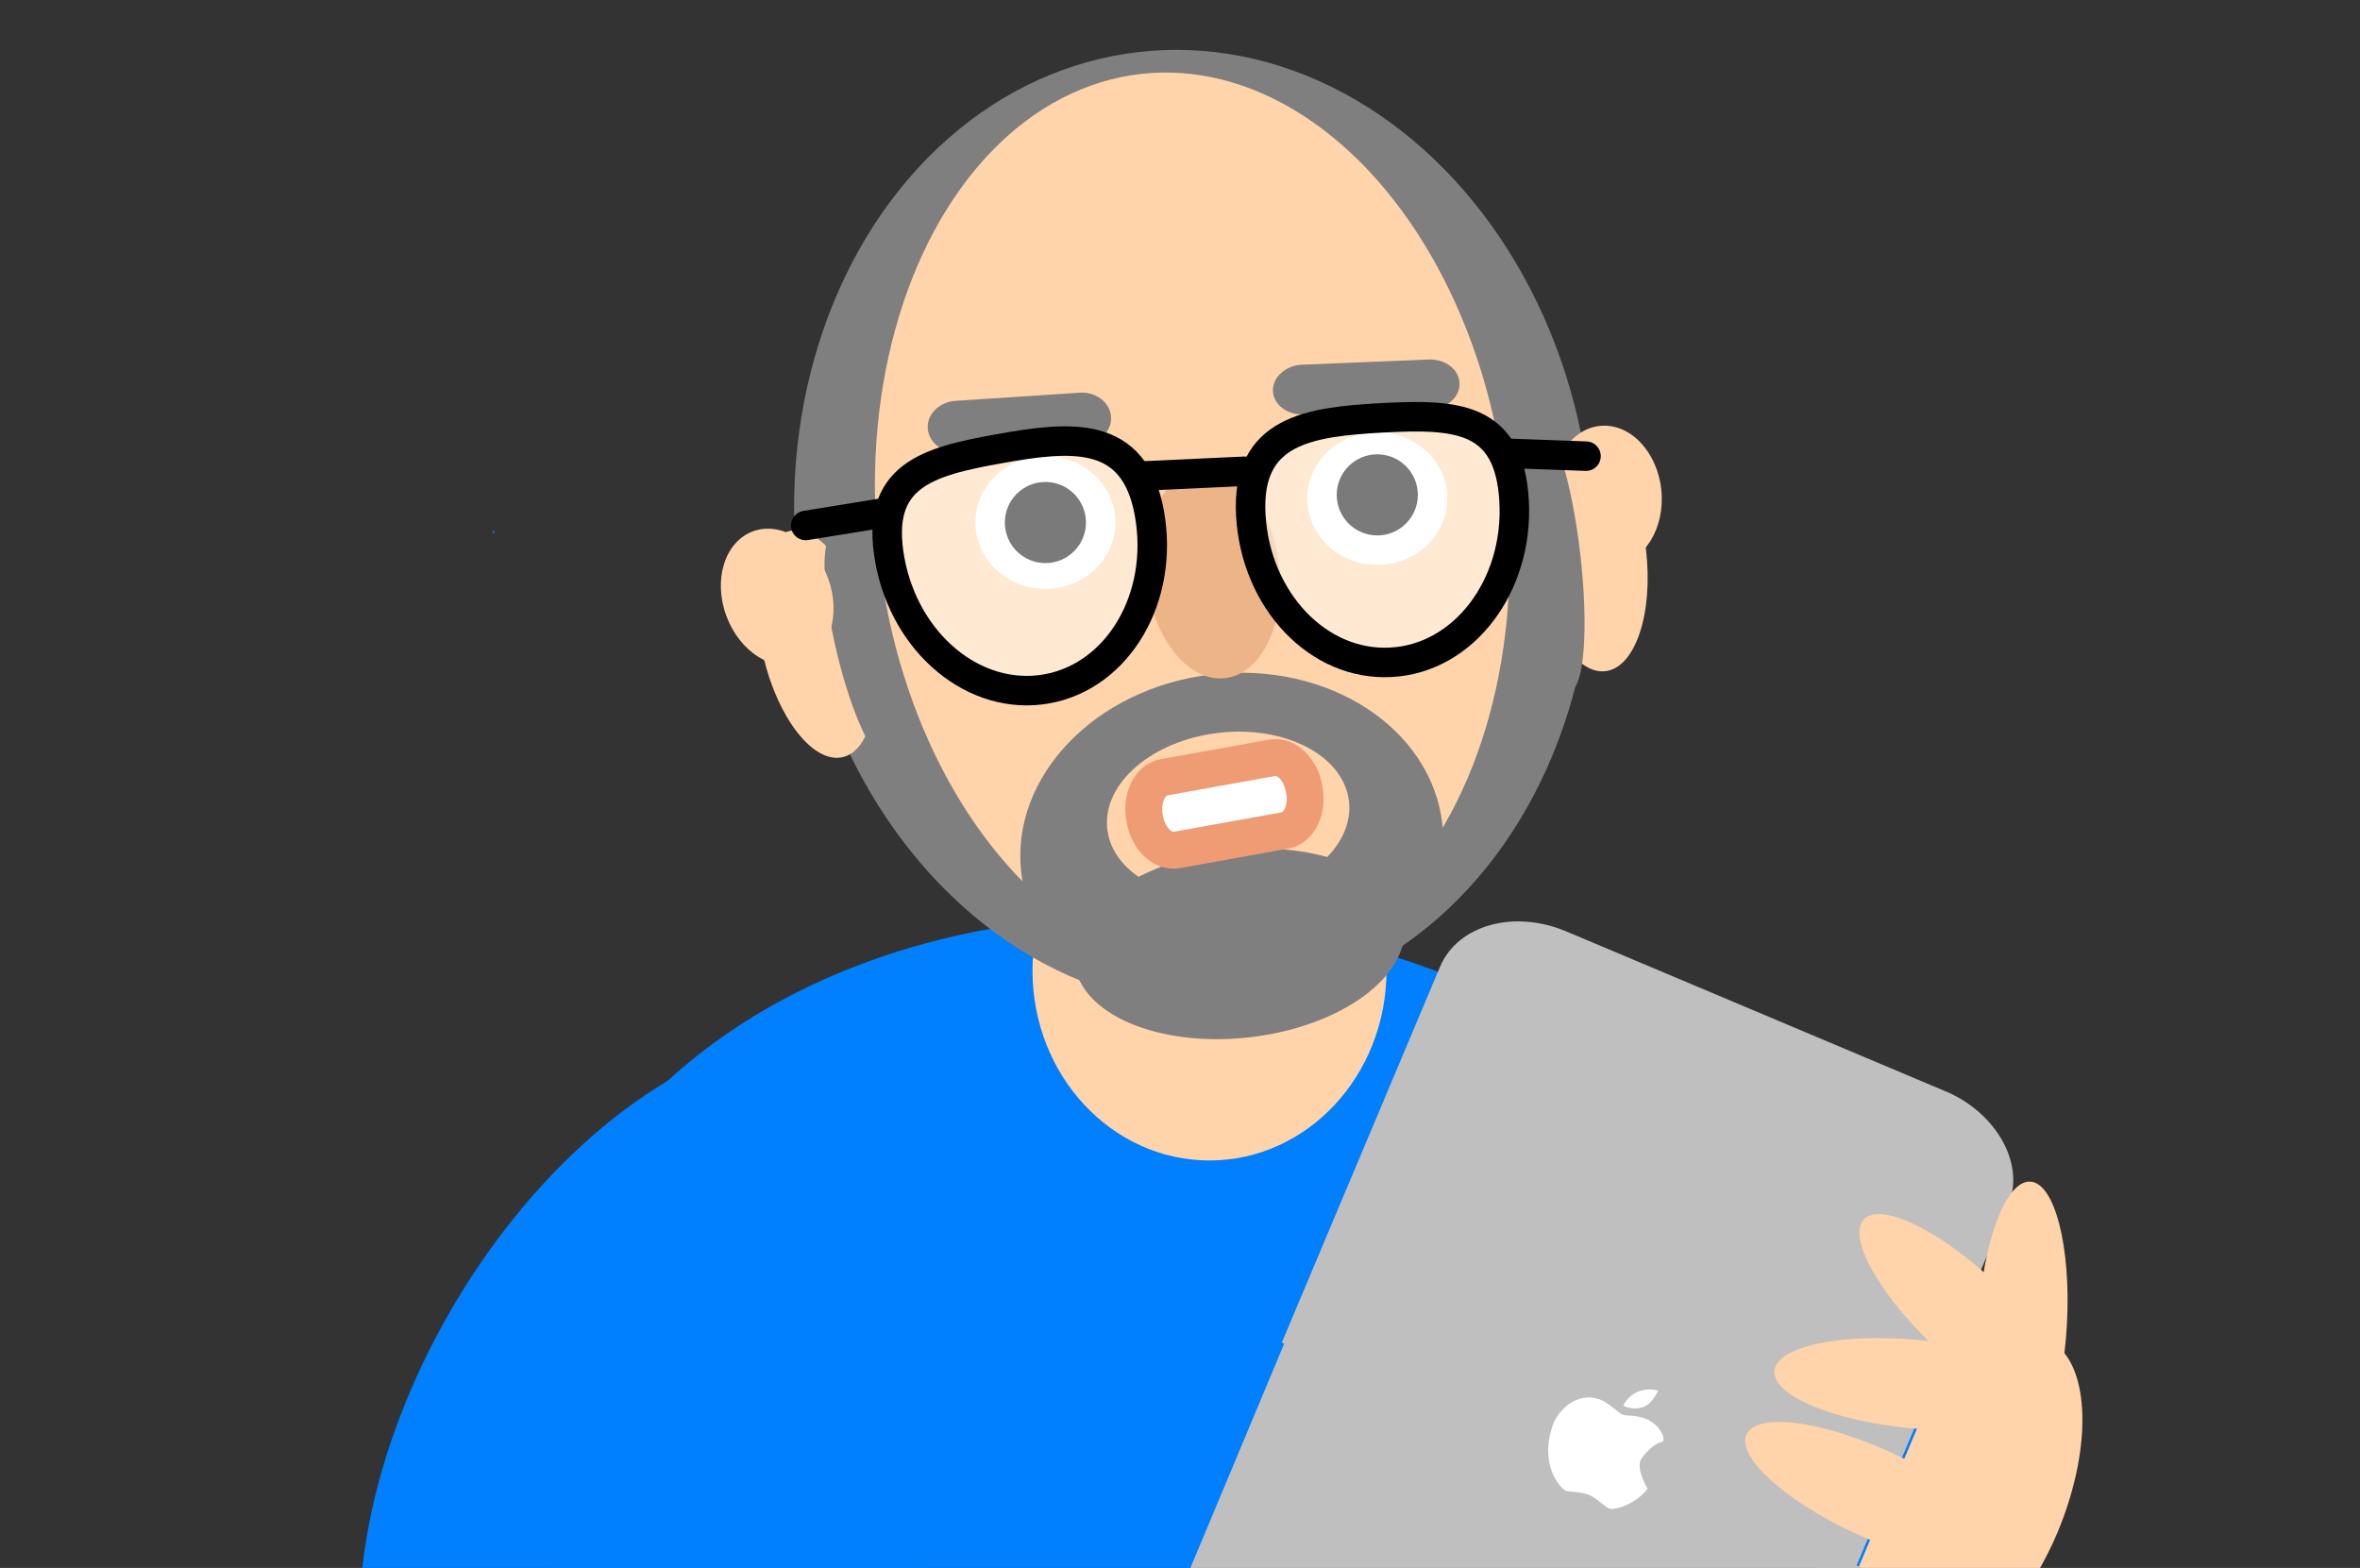 <?xml version="1.0" encoding="utf-8"?>
<!-- Generator: Adobe Illustrator 22.0.1, SVG Export Plug-In . SVG Version: 6.00 Build 0)  -->
<svg version="1.1" id="Calque_1" xmlns="http://www.w3.org/2000/svg" xmlns:xlink="http://www.w3.org/1999/xlink" x="0px" y="0px"
	 viewBox="0 0 640 425.2" style="enable-background:new 0 0 640 425.2;" xml:space="preserve">
<rect x="0" y="0" width="640" height="425.2" fill="#333333" stroke="none"/>
<style type="text/css">
	.st0{fill:#007FFF;}
	.st1{fill:#FFD4AA;}
	.st2{fill:#7F7F7F;}
	.st3{fill:#EDB587;}
	.st4{fill:#FFFFFF;stroke:#EF9C75;stroke-width:10;}
	.st5{fill:#FFFFFF;}
	.st6{fill:#BFBFBF;}
	.st7{fill:#FFFFFF;fill-opacity:0.48;stroke:#000000;stroke-width:8;stroke-miterlimit:10;}
	.st8{fill:none;stroke:#000000;stroke-width:8;stroke-linecap:round;stroke-miterlimit:10;}
</style>
<title>Layer 1</title>
<ellipse id="svg_9" transform="matrix(0.191 -0.982 0.982 0.191 -124.453 637.505)" class="st0" cx="324.4" cy="394.2" rx="144" ry="184.8"/>
<ellipse id="svg_28" class="st1" cx="328" cy="263.2" rx="48" ry="51.5"/>
<g id="svg_46" transform="rotate(12.875 437.5 215)">
</g>
<g id="svg_51">
	
		<ellipse id="svg_1" transform="matrix(0.993 -0.115 0.115 0.993 -14.301 38.041)" class="st2" cx="323.7" cy="143.4" rx="108" ry="130"/>
	
		<ellipse id="svg_42" transform="matrix(0.993 -0.115 0.115 0.993 -14.131 37.996)" class="st1" cx="323.4" cy="141.9" rx="85.5" ry="122.5"/>
	
		<ellipse id="svg_11" transform="matrix(0.993 -0.115 0.115 0.993 -24.191 39.805)" class="st2" cx="334.1" cy="230.3" rx="57.5" ry="47.5"/>
	
		<ellipse id="svg_13" transform="matrix(0.993 -0.115 0.115 0.993 -23.166 39.631)" class="st1" cx="333.1" cy="221.3" rx="33" ry="22.5"/>
	
		<ellipse id="svg_23" transform="matrix(0.993 -0.115 0.115 0.993 -15.676 38.729)" class="st3" cx="329" cy="155.7" rx="18.1" ry="28.6"/>
	
		<ellipse id="svg_5" transform="matrix(0.973 -0.23 0.23 0.973 -34.271 55.708)" class="st1" cx="221.4" cy="174.6" rx="14.7" ry="31.5"/>
	
		<ellipse id="svg_49" transform="matrix(0.972 -0.233 0.233 0.972 -34.502 59.243)" class="st2" cx="233.4" cy="175.6" rx="6.5" ry="31.5"/>
	
		<ellipse id="svg_44" transform="matrix(0.939 -0.345 0.345 0.939 -42.902 82.681)" class="st1" cx="210.7" cy="161.8" rx="14.7" ry="19"/>
	
		<ellipse id="svg_47" transform="matrix(0.993 -0.118 0.118 0.993 -14.785 52.128)" class="st1" cx="431.7" cy="150.6" rx="14.8" ry="31.5"/>
	
		<ellipse id="svg_48" transform="matrix(0.995 -9.996217e-02 9.996217e-02 0.995 -11.252 44.237)" class="st1" cx="435.8" cy="134.4" rx="14.8" ry="19"/>
	
		<ellipse id="svg_50" transform="matrix(0.993 -0.115 0.115 0.993 -14.549 49.323)" class="st2" cx="421.7" cy="151.2" rx="7" ry="36.5"/>
	
		<ellipse id="svg_22" transform="matrix(0.993 -0.115 0.115 0.993 -27.146 40.205)" class="st2" cx="336.1" cy="256.2" rx="45" ry="25.5"/>
</g>
<path id="svg_58" class="st4" d="M315.6,210.8l29.4-5.3l0,0c3.8-0.7,7.8,3.1,8.7,8.6c1,5.4-1.3,10.4-5.2,11.1l-29.4,5.3l0,0
	c-3.8,0.7-7.8-3.1-8.7-8.6C309.4,216.5,311.8,211.5,315.6,210.8z"/>
<path id="svg_6" class="st0" d="M133.9,144.6c0-0.1,0-0.1,0-0.1c0-0.1,0.1-0.2,0.2-0.3h0.1v0.1c0,0,0,0.1-0.1,0.1l0,0
	c0.1-0.1,0.1-0.1,0.1-0.2c0-0.1,0-0.1,0-0.2v-0.1c0,0,0,0,0,0.1c0,0.2,0,0.2,0,0.4c0,0.1-0.2,0.2-0.2,0.3c0,0,0,0,0,0.1
	C134,144.7,134,144.7,133.9,144.6C133.9,144.7,133.9,144.7,133.9,144.6L133.9,144.6L133.9,144.6L133.9,144.6z M133.8,144.6
	c0-0.1,0-0.1,0-0.1c0-0.1-0.1-0.2-0.2-0.3h-0.1v0.1c0,0,0,0.1,0.1,0.1l0,0c-0.1-0.1-0.1-0.1-0.1-0.2c0-0.1,0-0.1,0-0.2v-0.1
	c0,0,0,0,0,0.1c0,0.2,0,0.2,0,0.4c0,0.1,0.2,0.2,0.2,0.3c0,0,0,0,0,0.1C133.6,144.7,133.7,144.7,133.8,144.6
	C133.8,144.7,133.8,144.7,133.8,144.6L133.8,144.6L133.8,144.6L133.8,144.6z M133.6,143.9l0.2,0.1v0.2l-0.2-0.1V143.9L133.6,143.9
	L133.6,143.9z M134,143.9l-0.2,0.1v0.2l0.2-0.1V143.9L134,143.9L134,143.9z M133.6,143.9l0.2-0.1l0.2,0.1l-0.2,0.1L133.6,143.9
	L133.6,143.9z"/>
<g id="svg_27">
	<ellipse id="svg_35" class="st5" cx="283.5" cy="141.7" rx="19" ry="18"/>
	<ellipse id="svg_40" class="st5" cx="373.5" cy="135.2" rx="19" ry="18"/>
</g>
<g id="svg_29">
	<ellipse id="svg_37" cx="283.5" cy="141.7" rx="11" ry="11"/>
	<ellipse id="svg_41" cx="373.5" cy="134.2" rx="11" ry="11"/>
</g>
<path id="svg_61" class="st2" d="M259.1,108.7l33.7-2.2l0,0c4.4-0.3,8.2,2.6,8.5,6.5s-3.1,7.2-7.5,7.5l-33.7,2.2l0,0
	c-4.4,0.3-8.2-2.6-8.5-6.5C251.3,112.4,254.7,109,259.1,108.7z"/>
<path id="svg_62" class="st2" d="M353.1,98.9l34.3-1.4l0,0c4.5-0.2,8.3,2.7,8.4,6.4c0.2,3.7-3.4,6.9-7.9,7.1l-34.3,1.4l0,0
	c-4.5,0.2-8.3-2.7-8.4-6.4S348.6,99.1,353.1,98.9z"/>
<ellipse id="svg_32" transform="matrix(0.499 -0.867 0.867 0.499 -247.26 356.825)" class="st0" cx="185" cy="392.3" rx="121.9" ry="72.9"/>
<g id="svg_15">
</g>
<g id="svg_38">
	
		<ellipse id="svg_30" transform="matrix(0.884 -0.467 0.467 0.884 -150.25 274.431)" class="st0" cx="478.9" cy="440.5" rx="77.8" ry="55"/>
	<path id="svg_2" class="st6" d="M424.8,252.6l102.7,43.3l0,0c6.8,2.8,12.4,7.8,15.6,13.6c3.2,5.8,3.8,12.2,1.4,17.6L501.6,429l0,0
		l-154-64.9l0,0l0,0l42.9-101.9l0,0C395.3,250.8,410.6,246.6,424.8,252.6L424.8,252.6L424.8,252.6z"/>
	
		<ellipse id="svg_4" transform="matrix(0.687 -0.727 0.727 0.687 -92.695 498.925)" class="st1" cx="533" cy="357.1" rx="12" ry="38"/>
	<path id="svg_3" class="st1" d="M533.8,354.3l21.2,8.9l0,0c11.7,4.9,13,28.3,3,52.3c-10.1,23.9-27.8,39.3-39.5,34.4l-21.2-8.9
		L533.8,354.3L533.8,354.3z"/>
	
		<ellipse id="svg_10" transform="matrix(9.467658e-02 -0.996 0.996 9.467658e-02 95.823 856.502)" class="st1" cx="518.8" cy="375.6" rx="12" ry="38"/>
	
		<ellipse id="svg_12" transform="matrix(0.42 -0.907 0.907 0.42 -72.709 696.074)" class="st1" cx="508.5" cy="404.9" rx="12" ry="38"/>
	
		<ellipse id="svg_14" transform="matrix(5.377392e-02 -0.999 0.999 5.377392e-02 160.807 886.965)" class="st1" cx="548.4" cy="358.6" rx="38" ry="12"/>
	<path id="svg_36" class="st6" d="M428,536.6l-103.4-43.4l0,0c-6.8-2.8-12.5-7.8-15.7-13.6c-3.2-5.8-3.8-12.2-1.5-17.5L350,360.2
		l0,0l155,65l0,0l0,0L462.3,527l0,0C457.6,538.2,442.2,542.5,428,536.6L428,536.6L428,536.6z"/>
	<path id="svg_7" class="st5" d="M449.7,377.1c-5.3-1.3-8.5,1.9-9.5,4.1c2.7,1.3,5,0.6,6,0.1C447.7,380.5,448.7,379,449.7,377.1
		L449.7,377.1L449.7,377.1z M447,385c-3.6-1.5-6.1-0.9-7.1-1.4c-1.1-0.6-3.8-3.2-5.8-4c-6.8-2.6-11.6,3.4-12.8,6.3
		c-4.2,11.4,1.9,17.4,3,18.2c0.9,0.6,4.7,0.3,7.1,1.5c2.5,1.4,3.9,3.1,5,3.5c1.3,0.5,7.1-1,10.4-5.4c-1.8-3.2-2.5-5.7-2-7.5
		c0.3-0.9,3.5-4.9,6.1-5.2c0.9-1.4-1.3-4.7-3.6-5.7C447.3,385,447.2,385,447,385L447,385L447,385z"/>
</g>
<g id="lunettes">
	<g>
		<path class="st7" d="M410.6,135.8c1.3,23.1-13.7,42.8-33.4,43.8c-19.7,1.1-36.7-16.8-38-39.9s15.9-25.3,35.7-26.4
			C394.6,112.3,409.3,112.7,410.6,135.8z"/>
		<path class="st7" d="M241.3,151.8c4.1,22.8,23.1,38.5,42.6,35c19.4-3.5,31.9-24.8,27.8-47.6s-21.3-21-40.8-17.5
			S237.2,129,241.3,151.8z"/>
		<line class="st8" x1="309.5" y1="129.1" x2="337.5" y2="127.8"/>
		<line class="st8" x1="408.1" y1="122.9" x2="430.1" y2="123.7"/>
		<line class="st8" x1="239.5" y1="139.1" x2="218.5" y2="142.5"/>
	</g>
</g>
</svg>
